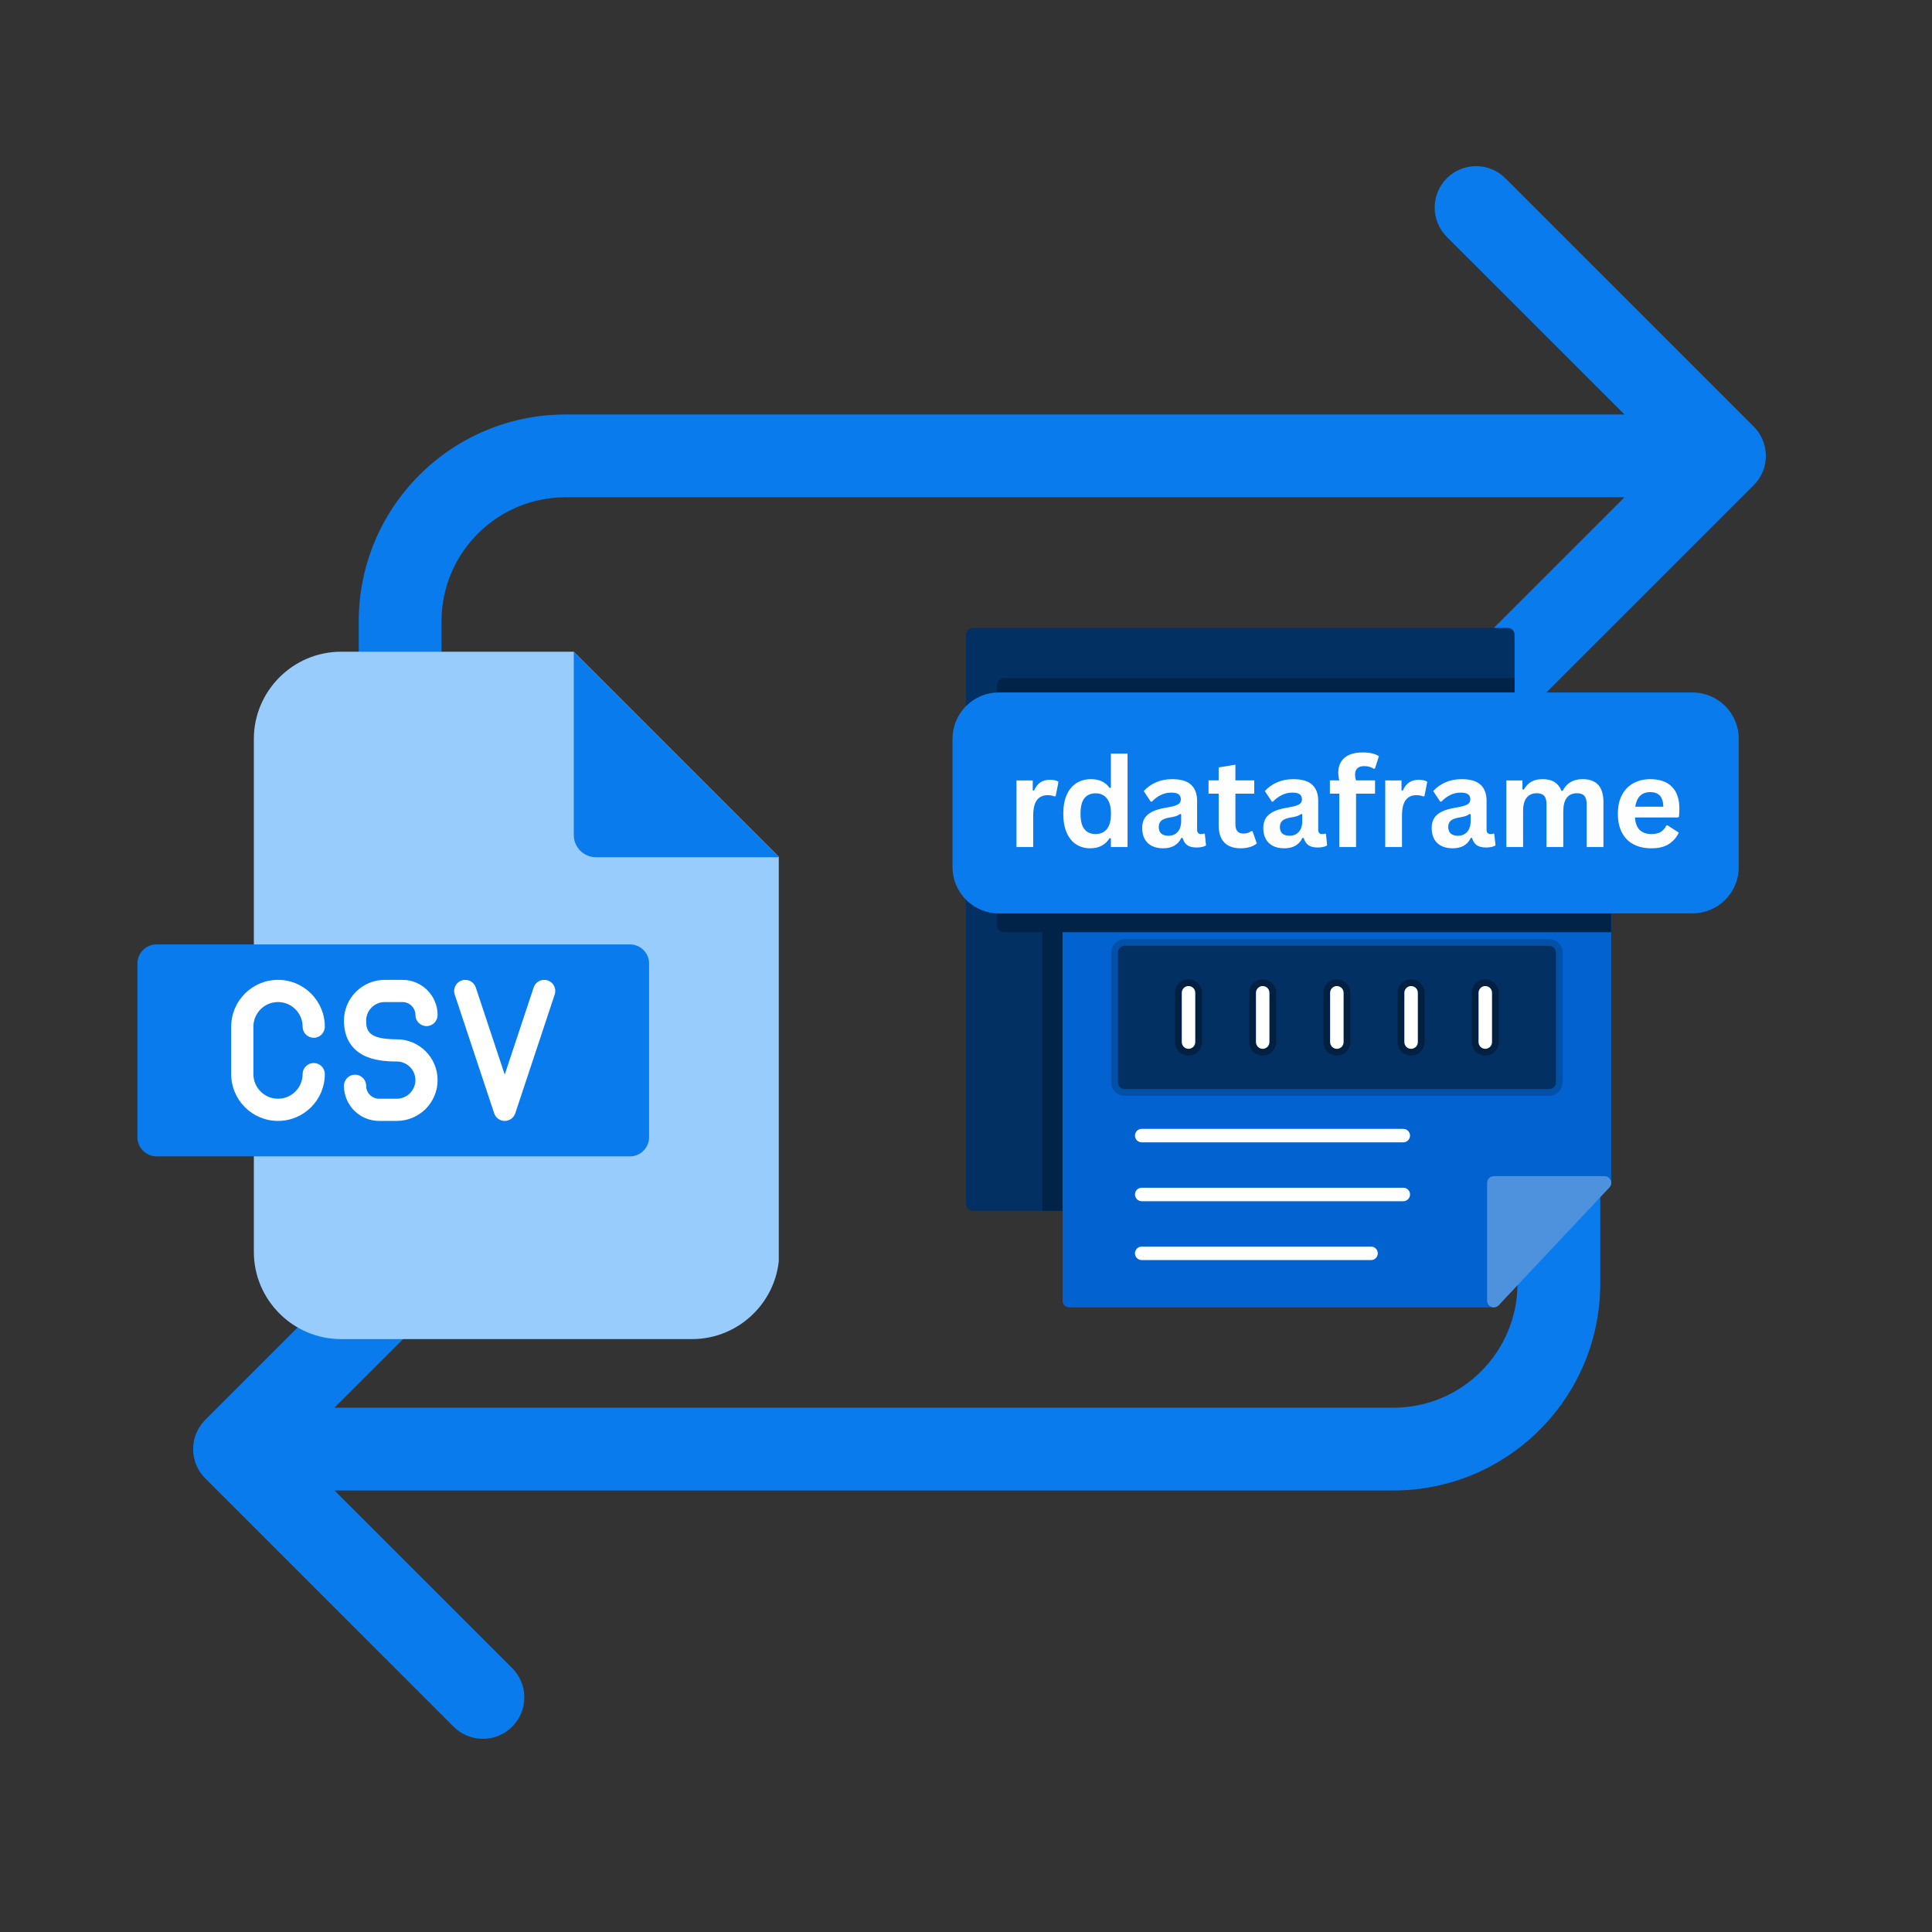 <svg xmlns="http://www.w3.org/2000/svg" xmlns:xlink="http://www.w3.org/1999/xlink" width="500" zoomAndPan="magnify" viewBox="0 0 375 375" height="500" preserveAspectRatio="xMidYMid meet" version="1.0"><rect x="0" y="0" width="375" height="375" fill="#333333" stroke="none"/><defs><g/><clipPath id="c02b82fe94"><path d="M 37.5 32.258 L 342.75 32.258 L 342.75 337.508 L 37.5 337.508 Z M 37.5 32.258 " clip-rule="nonzero"/></clipPath><clipPath id="776764448b"><path d="M 49 126.492 L 151.16 126.492 L 151.16 259.992 L 49 259.992 Z M 49 126.492 " clip-rule="nonzero"/></clipPath><clipPath id="8688953f47"><path d="M 111 126.492 L 151.16 126.492 L 151.16 167 L 111 167 Z M 111 126.492 " clip-rule="nonzero"/></clipPath><clipPath id="4b927d2086"><path d="M 26.66 183 L 126 183 L 126 225 L 26.66 225 Z M 26.66 183 " clip-rule="nonzero"/></clipPath><clipPath id="53a7f548ac"><path d="M 187.5 121 L 294 121 L 294 236 L 187.5 236 Z M 187.5 121 " clip-rule="nonzero"/></clipPath><clipPath id="afe85144bc"><path d="M 197 135 L 321 135 L 321 178 L 197 178 Z M 197 135 " clip-rule="nonzero"/></clipPath><clipPath id="7335fc15ee"><path d="M 198 135 L 321 135 L 321 177 L 198 177 Z M 198 135 " clip-rule="nonzero"/></clipPath><clipPath id="887d5469e1"><path d="M 184.711 134.238 L 337.652 134.238 L 337.652 177.289 L 184.711 177.289 Z M 184.711 134.238 " clip-rule="nonzero"/></clipPath><clipPath id="3210a54f3d"><path d="M 193.879 134.406 L 328.5 134.406 C 330.887 134.406 333.176 135.352 334.863 137.043 C 336.551 138.73 337.5 141.02 337.5 143.406 L 337.5 168.289 C 337.5 170.676 336.551 172.965 334.863 174.652 C 333.176 176.34 330.887 177.289 328.5 177.289 L 193.879 177.289 C 191.492 177.289 189.203 176.34 187.516 174.652 C 185.828 172.965 184.879 170.676 184.879 168.289 L 184.879 143.406 C 184.879 141.02 185.828 138.73 187.516 137.043 C 189.203 135.352 191.492 134.406 193.879 134.406 Z M 193.879 134.406 " clip-rule="nonzero"/></clipPath><clipPath id="b915a06f02"><path d="M 0.801 0.398 L 153.652 0.398 L 153.652 43.289 L 0.801 43.289 Z M 0.801 0.398 " clip-rule="nonzero"/></clipPath><clipPath id="edf5cb6461"><path d="M 9.879 0.406 L 144.5 0.406 C 146.887 0.406 149.176 1.352 150.863 3.043 C 152.551 4.73 153.5 7.02 153.5 9.406 L 153.5 34.289 C 153.5 36.676 152.551 38.965 150.863 40.652 C 149.176 42.34 146.887 43.289 144.5 43.289 L 9.879 43.289 C 7.492 43.289 5.203 42.34 3.516 40.652 C 1.828 38.965 0.879 36.676 0.879 34.289 L 0.879 9.406 C 0.879 7.02 1.828 4.73 3.516 3.043 C 5.203 1.352 7.492 0.406 9.879 0.406 Z M 9.879 0.406 " clip-rule="nonzero"/></clipPath><clipPath id="1779a52892"><rect x="0" width="154" y="0" height="44"/></clipPath></defs><g clip-path="url(#c02b82fe94)"><path fill="#097bed" d="M 340.395 82.801 C 341.848 84.254 342.754 86.262 342.754 88.484 C 342.754 90.711 341.855 92.719 340.395 94.172 L 292.195 142.367 C 290.742 143.824 288.727 144.723 286.512 144.723 C 282.066 144.723 278.469 141.125 278.469 136.684 C 278.469 134.465 279.371 132.449 280.824 130.996 L 315.316 96.52 L 109.793 96.52 C 96.484 96.52 85.695 107.305 85.695 120.617 L 85.695 152.746 C 85.695 157.18 82.098 160.781 77.664 160.781 C 73.23 160.781 69.629 157.18 69.629 152.746 L 69.629 120.617 C 69.629 98.438 87.617 80.453 109.793 80.453 L 315.316 80.453 L 280.824 45.977 C 279.371 44.523 278.469 42.508 278.469 40.289 C 278.469 35.848 282.066 32.25 286.512 32.25 C 288.727 32.25 290.742 33.148 292.195 34.605 Z M 302.574 208.977 C 298.141 208.977 294.543 212.574 294.543 217.008 L 294.543 249.137 C 294.543 262.449 283.754 273.234 270.445 273.234 L 64.922 273.234 L 99.414 238.762 C 100.867 237.305 101.77 235.289 101.77 233.074 C 101.77 228.629 98.172 225.031 93.727 225.031 C 91.512 225.031 89.496 225.934 88.043 227.387 L 39.844 275.582 C 38.391 277.035 37.484 279.043 37.484 281.27 C 37.484 283.492 38.383 285.5 39.844 286.957 L 88.043 335.152 C 89.496 336.605 91.512 337.504 93.727 337.504 C 98.172 337.504 101.77 333.906 101.77 329.465 C 101.77 327.246 100.867 325.23 99.414 323.777 L 64.922 289.301 L 270.445 289.301 C 292.621 289.301 310.609 271.316 310.609 249.137 L 310.609 217.008 C 310.609 212.574 307.008 208.977 302.574 208.977 Z M 302.574 208.977 " fill-opacity="1" fill-rule="nonzero"/></g><g clip-path="url(#776764448b)"><path fill="#98ccfd" d="M 66.191 126.5 L 111.371 126.5 L 151.258 166.387 L 151.258 242.996 C 151.258 252.305 143.648 259.918 134.336 259.918 L 66.191 259.918 C 56.883 259.918 49.273 252.305 49.273 242.996 L 49.273 143.422 C 49.273 134.109 56.883 126.5 66.191 126.5 Z M 66.191 126.5 " fill-opacity="1" fill-rule="evenodd"/></g><g clip-path="url(#8688953f47)"><path fill="#097bed" d="M 111.371 126.5 L 151.258 166.387 L 115.672 166.387 C 113.301 166.387 111.371 164.457 111.371 162.086 Z M 111.371 126.5 " fill-opacity="1" fill-rule="evenodd"/></g><g clip-path="url(#4b927d2086)"><path fill="#097bed" d="M 30.387 183.309 L 122.273 183.309 C 124.32 183.309 125.988 184.977 125.988 187.02 L 125.988 220.73 C 125.988 222.773 124.32 224.453 122.273 224.453 L 30.387 224.453 C 28.344 224.453 26.672 222.773 26.672 220.73 L 26.672 187.02 C 26.672 184.977 28.344 183.309 30.387 183.309 Z M 30.387 183.309 " fill-opacity="1" fill-rule="evenodd"/></g><path fill="#ffffff" d="M 49.184 199.273 L 49.184 208.484 C 49.184 211.117 51.328 213.262 53.961 213.262 C 56.598 213.262 58.738 211.117 58.738 208.484 C 58.738 207.297 59.703 206.332 60.895 206.332 C 62.082 206.332 63.047 207.297 63.047 208.484 C 63.047 213.496 58.973 217.57 53.961 217.57 C 48.953 217.57 44.875 213.496 44.875 208.484 L 44.875 199.273 C 44.875 194.266 48.953 190.188 53.961 190.188 C 58.973 190.188 63.047 194.266 63.047 199.273 C 63.047 200.465 62.082 201.43 60.895 201.43 C 59.703 201.43 58.738 200.465 58.738 199.273 C 58.738 196.641 56.598 194.496 53.961 194.496 C 51.328 194.496 49.184 196.641 49.184 199.273 Z M 74.688 194.496 L 78.117 194.496 C 79.504 194.496 80.633 195.625 80.633 197.008 C 80.633 198.199 81.594 199.164 82.785 199.164 C 83.977 199.164 84.938 198.199 84.938 197.008 C 84.938 193.25 81.879 190.188 78.117 190.188 L 74.688 190.188 C 70.316 190.188 66.762 193.742 66.762 198.109 C 66.762 201.973 68.746 203.855 70.41 204.758 C 72.527 205.902 75.191 206.035 77.012 206.035 C 79.008 206.035 80.629 207.652 80.629 209.645 C 80.629 211.641 79.008 213.262 77.012 213.262 L 73.582 213.262 C 72.195 213.262 71.07 212.137 71.07 210.75 C 71.07 209.559 70.105 208.594 68.914 208.594 C 67.727 208.594 66.762 209.559 66.762 210.75 C 66.762 214.512 69.82 217.57 73.582 217.57 L 77.012 217.57 C 81.383 217.57 84.938 214.016 84.938 209.645 C 84.938 205.277 81.383 201.727 77.012 201.727 C 71.516 201.727 71.07 200.086 71.07 198.105 C 71.07 196.117 72.691 194.496 74.688 194.496 Z M 106.309 190.297 C 105.18 189.922 103.961 190.535 103.586 191.664 L 97.965 208.582 L 92.348 191.664 C 91.973 190.535 90.754 189.926 89.625 190.297 C 88.496 190.672 87.883 191.895 88.258 193.023 L 95.922 216.094 C 96.215 216.977 97.039 217.57 97.965 217.57 C 98.895 217.57 99.719 216.977 100.012 216.094 L 107.672 193.023 C 108.047 191.895 107.438 190.672 106.309 190.297 Z M 106.309 190.297 " fill-opacity="1" fill-rule="nonzero"/><g clip-path="url(#53a7f548ac)"><path fill="#023063" d="M 207.551 235.016 L 188.809 235.016 C 188.09 235.016 187.5 234.426 187.5 233.707 L 187.5 123.191 C 187.5 122.469 188.09 121.879 188.809 121.879 L 292.676 121.883 C 293.398 121.883 293.984 122.469 293.984 123.191 L 293.984 136.855 C 293.984 137.574 293.398 138.164 292.676 138.164 L 200.078 138.164 L 200.078 174.402 L 207.551 174.402 C 208.27 174.402 208.859 174.992 208.859 175.711 L 208.859 233.707 C 208.859 234.426 208.27 235.016 207.551 235.016 Z M 207.551 235.016 " fill-opacity="1" fill-rule="evenodd"/></g><path fill="#022348" d="M 207.551 235.016 L 202.316 235.016 L 202.316 175.711 C 202.316 175.262 202.375 174.82 202.48 174.402 L 207.551 174.402 C 208.27 174.402 208.859 174.992 208.859 175.711 L 208.859 233.707 C 208.859 234.426 208.27 235.016 207.551 235.016 Z M 207.551 235.016 " fill-opacity="1" fill-rule="evenodd"/><path fill="#022348" d="M 293.984 131.617 L 293.984 136.855 C 293.984 137.574 293.398 138.164 292.676 138.164 L 200.078 138.164 L 200.078 174.402 L 207.551 174.402 C 208.27 174.402 208.859 174.992 208.859 175.711 L 208.859 180.949 L 194.844 180.949 C 194.125 180.949 193.535 180.359 193.535 179.641 L 193.535 132.926 C 193.535 132.207 194.121 131.617 194.844 131.617 Z M 293.984 131.617 " fill-opacity="1" fill-rule="evenodd"/><path fill="#0263d0" d="M 289.953 253.758 L 207.551 253.758 C 206.832 253.758 206.242 253.168 206.242 252.449 L 206.242 175.711 C 206.242 174.992 206.832 174.402 207.551 174.402 L 311.418 174.402 C 312.141 174.402 312.727 174.992 312.727 175.711 L 312.727 229.598 C 312.727 230.316 312.141 230.906 311.418 230.906 L 291.25 230.906 L 291.25 252.449 C 291.262 253.168 290.676 253.758 289.953 253.758 Z M 289.953 253.758 " fill-opacity="1" fill-rule="evenodd"/><path fill="#022348" d="M 204.934 180.949 L 204.934 175.711 C 204.934 174.992 205.523 174.402 206.242 174.402 L 311.418 174.402 C 312.141 174.402 312.727 174.992 312.727 175.711 L 312.727 180.949 Z M 204.934 180.949 " fill-opacity="1" fill-rule="evenodd"/><g clip-path="url(#afe85144bc)"><path fill="#4683c7" d="M 320.215 177.02 L 198.77 177.02 C 198.051 177.02 197.461 176.434 197.461 175.711 L 197.461 136.855 C 197.461 136.133 198.051 135.543 198.77 135.543 L 320.215 135.543 C 320.934 135.543 321.523 136.133 321.523 136.855 L 321.523 175.711 C 321.523 176.434 320.934 177.02 320.215 177.02 Z M 320.215 177.02 " fill-opacity="1" fill-rule="evenodd"/></g><g clip-path="url(#7335fc15ee)"><path fill="#4e91dd" d="M 198.262 135.648 C 198.418 135.582 198.59 135.543 198.77 135.543 L 320.215 135.543 C 320.934 135.543 321.523 136.133 321.523 136.855 L 321.523 175.711 C 321.523 175.875 321.492 176.031 321.438 176.176 C 321.281 176.242 321.109 176.281 320.93 176.281 L 199.484 176.281 C 198.766 176.281 198.176 175.691 198.176 174.973 L 198.176 136.113 C 198.176 135.949 198.207 135.793 198.262 135.648 Z M 198.262 135.648 " fill-opacity="1" fill-rule="evenodd"/></g><path fill="#4e91dd" d="M 289.953 253.758 C 289.797 253.758 289.629 253.73 289.469 253.664 C 288.973 253.469 288.645 252.984 288.645 252.449 L 288.645 229.598 C 288.645 228.875 289.234 228.289 289.953 228.289 L 311.434 228.289 C 311.957 228.289 312.426 228.602 312.637 229.074 C 312.848 229.559 312.742 230.105 312.387 230.488 L 290.91 253.34 C 290.648 253.613 290.309 253.758 289.953 253.758 Z M 289.953 253.758 " fill-opacity="1" fill-rule="evenodd"/><path fill="#0250a8" d="M 300.688 212.699 L 218.297 212.699 C 216.855 212.699 215.68 211.523 215.68 210.082 L 215.68 184.887 C 215.68 183.445 216.855 182.27 218.297 182.27 L 300.688 182.27 C 302.129 182.27 303.305 183.445 303.305 184.887 L 303.305 210.07 C 303.305 211.516 302.137 212.699 300.688 212.699 Z M 300.688 212.699 " fill-opacity="1" fill-rule="evenodd"/><path fill="#023063" d="M 300.688 211.391 L 218.297 211.391 C 217.578 211.391 216.988 210.801 216.988 210.082 L 216.988 184.887 C 216.988 184.168 217.578 183.578 218.297 183.578 L 300.688 183.578 C 301.406 183.578 301.996 184.168 301.996 184.887 L 301.996 210.07 C 301.996 210.801 301.406 211.391 300.688 211.391 Z M 300.688 211.391 " fill-opacity="1" fill-rule="evenodd"/><path fill="#022041" d="M 230.691 204.887 C 229.25 204.887 228.074 203.711 228.074 202.27 L 228.074 192.699 C 228.074 191.258 229.25 190.082 230.691 190.082 C 232.133 190.082 233.309 191.258 233.309 192.699 L 233.309 202.27 C 233.309 203.711 232.133 204.887 230.691 204.887 Z M 245.09 204.887 C 243.645 204.887 242.469 203.711 242.469 202.27 L 242.469 192.699 C 242.469 191.258 243.645 190.082 245.09 190.082 C 246.531 190.082 247.707 191.258 247.707 192.699 L 247.707 202.27 C 247.707 203.711 246.531 204.887 245.09 204.887 Z M 259.484 204.887 C 258.043 204.887 256.867 203.711 256.867 202.27 L 256.867 192.699 C 256.867 191.258 258.043 190.082 259.484 190.082 C 260.926 190.082 262.102 191.258 262.102 192.699 L 262.102 202.27 C 262.102 203.715 260.934 204.887 259.484 204.887 Z M 273.895 204.887 C 272.453 204.887 271.277 203.711 271.277 202.27 L 271.277 192.699 C 271.277 191.258 272.453 190.082 273.895 190.082 C 275.336 190.082 276.512 191.258 276.512 192.699 L 276.512 202.27 C 276.512 203.711 275.336 204.887 273.895 204.887 Z M 288.293 204.887 C 286.852 204.887 285.676 203.711 285.676 202.27 L 285.676 192.699 C 285.676 191.258 286.852 190.082 288.293 190.082 C 289.734 190.082 290.91 191.258 290.91 192.699 L 290.91 202.27 C 290.91 203.711 289.734 204.887 288.293 204.887 Z M 288.293 204.887 " fill-opacity="1" fill-rule="evenodd"/><path fill="#ffffff" d="M 230.691 203.578 C 229.973 203.578 229.383 202.988 229.383 202.27 L 229.383 192.699 C 229.383 191.98 229.973 191.391 230.691 191.391 C 231.41 191.391 232 191.98 232 192.699 L 232 202.27 C 232 202.988 231.41 203.578 230.691 203.578 Z M 230.691 203.578 " fill-opacity="1" fill-rule="evenodd"/><path fill="#ffffff" d="M 245.09 203.578 C 244.367 203.578 243.781 202.988 243.781 202.27 L 243.781 192.699 C 243.781 191.98 244.367 191.391 245.09 191.391 C 245.809 191.391 246.398 191.98 246.398 192.699 L 246.398 202.27 C 246.398 202.988 245.809 203.578 245.09 203.578 Z M 245.09 203.578 " fill-opacity="1" fill-rule="evenodd"/><path fill="#ffffff" d="M 259.484 203.578 C 258.766 203.578 258.176 202.988 258.176 202.27 L 258.176 192.699 C 258.176 191.98 258.766 191.391 259.484 191.391 C 260.203 191.391 260.793 191.98 260.793 192.699 L 260.793 202.27 C 260.793 202.988 260.219 203.578 259.484 203.578 Z M 259.484 203.578 " fill-opacity="1" fill-rule="evenodd"/><path fill="#ffffff" d="M 273.895 203.578 C 273.176 203.578 272.586 202.988 272.586 202.27 L 272.586 192.699 C 272.586 191.98 273.176 191.391 273.895 191.391 C 274.613 191.391 275.203 191.98 275.203 192.699 L 275.203 202.27 C 275.203 202.988 274.613 203.578 273.895 203.578 Z M 273.895 203.578 " fill-opacity="1" fill-rule="evenodd"/><path fill="#ffffff" d="M 288.293 203.578 C 287.57 203.578 286.984 202.988 286.984 202.27 L 286.984 192.699 C 286.984 191.98 287.57 191.391 288.293 191.391 C 289.012 191.391 289.602 191.98 289.602 192.699 L 289.602 202.27 C 289.602 202.988 289.012 203.578 288.293 203.578 Z M 288.293 203.578 " fill-opacity="1" fill-rule="evenodd"/><path fill="#ffffff" d="M 272.375 221.73 L 221.609 221.73 C 220.887 221.73 220.297 221.141 220.297 220.422 C 220.297 219.703 220.887 219.113 221.609 219.113 L 272.375 219.113 C 273.098 219.113 273.688 219.703 273.688 220.422 C 273.688 221.141 273.098 221.73 272.375 221.73 Z M 272.375 221.73 " fill-opacity="1" fill-rule="evenodd"/><path fill="#ffffff" d="M 272.375 233.156 L 221.609 233.156 C 220.887 233.156 220.297 232.566 220.297 231.848 C 220.297 231.129 220.887 230.539 221.609 230.539 L 272.375 230.539 C 273.098 230.539 273.688 231.129 273.688 231.848 C 273.688 232.566 273.098 233.156 272.375 233.156 Z M 272.375 233.156 " fill-opacity="1" fill-rule="evenodd"/><path fill="#ffffff" d="M 266.133 244.582 L 221.609 244.582 C 220.887 244.582 220.297 243.992 220.297 243.273 C 220.297 242.555 220.887 241.965 221.609 241.965 L 266.121 241.965 C 266.84 241.965 267.43 242.555 267.43 243.273 C 267.43 243.992 266.855 244.582 266.133 244.582 Z M 266.133 244.582 " fill-opacity="1" fill-rule="evenodd"/><path fill="#fefefe" d="M 211.754 169.992 C 211.031 169.992 210.445 169.402 210.445 168.684 L 210.445 143.883 C 210.445 143.16 211.031 142.574 211.754 142.574 C 212.473 142.574 213.062 143.16 213.062 143.883 L 213.062 168.684 C 213.062 169.402 212.473 169.992 211.754 169.992 Z M 211.754 169.992 " fill-opacity="1" fill-rule="evenodd"/><path fill="#fefefe" d="M 307.23 169.992 C 306.512 169.992 305.922 169.402 305.922 168.684 L 305.922 143.883 C 305.922 143.16 306.512 142.574 307.23 142.574 C 307.949 142.574 308.539 143.16 308.539 143.883 L 308.539 168.684 C 308.539 169.402 307.949 169.992 307.23 169.992 Z M 307.23 169.992 " fill-opacity="1" fill-rule="evenodd"/><path fill="#fefefe" d="M 235.336 168.133 C 234.812 168.133 234.328 167.82 234.121 167.309 L 231.594 161.066 L 222.055 161.066 L 219.527 167.309 C 219.254 167.977 218.492 168.305 217.824 168.031 C 217.156 167.754 216.832 166.996 217.105 166.328 L 219.945 159.285 C 219.957 159.273 219.957 159.246 219.973 159.234 L 225.613 145.258 C 225.809 144.758 226.293 144.43 226.828 144.43 C 227.367 144.43 227.836 144.758 228.047 145.258 L 233.688 159.234 C 233.703 159.262 233.703 159.273 233.715 159.301 L 236.555 166.328 C 236.828 166.996 236.504 167.754 235.836 168.031 C 235.664 168.094 235.496 168.133 235.336 168.133 Z M 223.113 158.449 L 230.547 158.449 L 226.828 149.246 Z M 223.113 158.449 " fill-opacity="1" fill-rule="evenodd"/><path fill="#fefefe" d="M 246.305 168.133 C 245.77 168.133 245.285 167.809 245.09 167.309 L 236.805 146.238 C 236.543 145.57 236.867 144.812 237.535 144.535 C 238.203 144.273 238.965 144.602 239.238 145.27 L 246.305 163.238 L 253.375 145.27 C 253.637 144.602 254.395 144.262 255.074 144.535 C 255.742 144.797 256.082 145.559 255.809 146.238 L 247.523 167.309 C 247.328 167.809 246.844 168.133 246.305 168.133 Z M 246.305 168.133 " fill-opacity="1" fill-rule="evenodd"/><path fill="#fefefe" d="M 273.164 168.133 C 272.742 168.133 272.34 167.938 272.078 167.559 L 265.125 157.391 L 263.02 157.391 L 263.02 166.812 C 263.02 167.531 262.43 168.121 261.711 168.121 C 260.992 168.121 260.402 167.531 260.402 166.812 L 260.402 145.742 C 260.402 145.02 260.992 144.43 261.711 144.43 L 269.801 144.43 C 273.371 144.43 276.277 147.336 276.277 150.91 C 276.277 154.484 273.371 157.391 269.801 157.391 L 268.293 157.391 L 274.234 166.078 C 274.641 166.68 274.484 167.492 273.895 167.898 C 273.672 168.055 273.426 168.133 273.164 168.133 Z M 265.848 154.785 L 269.812 154.785 C 271.945 154.785 273.672 153.055 273.672 150.922 C 273.672 148.789 271.945 147.062 269.812 147.062 L 263.031 147.062 L 263.031 154.785 L 265.809 154.785 C 265.82 154.785 265.832 154.785 265.848 154.785 Z M 265.848 154.785 " fill-opacity="1" fill-rule="evenodd"/><path fill="#fefefe" d="M 290.125 168.133 C 283.594 168.133 278.281 162.82 278.281 156.289 C 278.281 149.758 283.594 144.445 290.125 144.445 C 296.656 144.445 301.969 149.758 301.969 156.289 C 301.969 162.82 296.656 168.133 290.125 168.133 Z M 290.125 147.062 C 287.664 147.062 285.348 148.02 283.594 149.758 C 281.852 151.5 280.898 153.816 280.898 156.289 C 280.898 161.379 285.035 165.516 290.125 165.516 C 295.215 165.516 299.352 161.379 299.352 156.289 C 299.352 151.199 295.215 147.062 290.125 147.062 Z M 290.125 147.062 " fill-opacity="1" fill-rule="evenodd"/><g clip-path="url(#887d5469e1)"><g clip-path="url(#3210a54f3d)"><g transform="matrix(1, 0, 0, 1, 184, 134)"><g clip-path="url(#1779a52892)"><g clip-path="url(#b915a06f02)"><g clip-path="url(#edf5cb6461)"><path fill="#097bed" d="M 0.879 0.406 L 153.484 0.406 L 153.484 43.289 L 0.879 43.289 Z M 0.879 0.406 " fill-opacity="1" fill-rule="nonzero"/></g></g></g></g></g></g><g fill="#fefefe" fill-opacity="1"><g transform="translate(195.438, 164.405)"><g><path d="M 1.859 0 L 1.859 -12.922 L 5.016 -12.922 L 5.016 -11 L 5.266 -10.953 C 5.578 -11.672 5.984 -12.195 6.484 -12.531 C 6.992 -12.875 7.613 -13.047 8.344 -13.047 C 9.082 -13.047 9.641 -12.922 10.016 -12.672 L 9.469 -9.875 L 9.219 -9.828 C 9.008 -9.91 8.805 -9.969 8.609 -10 C 8.422 -10.039 8.188 -10.062 7.906 -10.062 C 7 -10.062 6.305 -9.742 5.828 -9.109 C 5.348 -8.473 5.109 -7.453 5.109 -6.047 L 5.109 0 Z M 1.859 0 "/></g></g></g><g fill="#fefefe" fill-opacity="1"><g transform="translate(205.23, 164.405)"><g><path d="M 6.391 0.25 C 5.367 0.25 4.461 0 3.672 -0.5 C 2.891 -1 2.273 -1.75 1.828 -2.75 C 1.379 -3.75 1.156 -4.984 1.156 -6.453 C 1.156 -7.93 1.383 -9.172 1.844 -10.172 C 2.301 -11.18 2.93 -11.93 3.734 -12.422 C 4.547 -12.922 5.484 -13.172 6.547 -13.172 C 7.359 -13.172 8.055 -13.031 8.641 -12.75 C 9.234 -12.477 9.734 -12.051 10.141 -11.469 L 10.391 -11.516 L 10.391 -18.125 L 13.625 -18.125 L 13.625 0 L 10.391 0 L 10.391 -1.672 L 10.141 -1.719 C 9.773 -1.113 9.281 -0.633 8.656 -0.281 C 8.031 0.07 7.273 0.25 6.391 0.25 Z M 7.438 -2.516 C 8.352 -2.516 9.078 -2.836 9.609 -3.484 C 10.141 -4.141 10.406 -5.129 10.406 -6.453 C 10.406 -7.785 10.141 -8.781 9.609 -9.438 C 9.078 -10.094 8.352 -10.422 7.438 -10.422 C 6.488 -10.422 5.758 -10.102 5.25 -9.469 C 4.75 -8.832 4.5 -7.828 4.5 -6.453 C 4.5 -5.098 4.75 -4.102 5.25 -3.469 C 5.758 -2.832 6.488 -2.516 7.438 -2.516 Z M 7.438 -2.516 "/></g></g></g><g fill="#fefefe" fill-opacity="1"><g transform="translate(220.714, 164.405)"><g><path d="M 5.047 0.25 C 4.211 0.25 3.488 0.098 2.875 -0.203 C 2.27 -0.516 1.801 -0.961 1.469 -1.547 C 1.145 -2.141 0.984 -2.852 0.984 -3.688 C 0.984 -4.445 1.145 -5.086 1.469 -5.609 C 1.801 -6.129 2.312 -6.555 3 -6.891 C 3.688 -7.223 4.586 -7.477 5.703 -7.656 C 6.473 -7.781 7.055 -7.914 7.453 -8.062 C 7.859 -8.207 8.129 -8.375 8.266 -8.562 C 8.41 -8.75 8.484 -8.988 8.484 -9.281 C 8.484 -9.695 8.336 -10.016 8.047 -10.234 C 7.766 -10.453 7.285 -10.562 6.609 -10.562 C 5.891 -10.562 5.207 -10.398 4.562 -10.078 C 3.914 -9.754 3.352 -9.332 2.875 -8.812 L 2.641 -8.812 L 1.281 -10.859 C 1.938 -11.586 2.734 -12.156 3.672 -12.562 C 4.617 -12.969 5.656 -13.172 6.781 -13.172 C 8.488 -13.172 9.723 -12.805 10.484 -12.078 C 11.254 -11.359 11.641 -10.328 11.641 -8.984 L 11.641 -3.375 C 11.641 -2.801 11.895 -2.516 12.406 -2.516 C 12.594 -2.516 12.781 -2.547 12.969 -2.609 L 13.141 -2.562 L 13.375 -0.312 C 13.195 -0.188 12.945 -0.086 12.625 -0.016 C 12.301 0.055 11.945 0.094 11.562 0.094 C 10.789 0.094 10.188 -0.051 9.75 -0.344 C 9.32 -0.645 9.016 -1.113 8.828 -1.75 L 8.578 -1.766 C 7.941 -0.422 6.766 0.25 5.047 0.25 Z M 6.078 -2.188 C 6.828 -2.188 7.426 -2.438 7.875 -2.938 C 8.32 -3.438 8.547 -4.141 8.547 -5.047 L 8.547 -6.359 L 8.328 -6.406 C 8.129 -6.25 7.867 -6.113 7.547 -6 C 7.234 -5.895 6.781 -5.797 6.188 -5.703 C 5.488 -5.578 4.984 -5.375 4.672 -5.094 C 4.359 -4.812 4.203 -4.406 4.203 -3.875 C 4.203 -3.32 4.363 -2.898 4.688 -2.609 C 5.02 -2.328 5.484 -2.188 6.078 -2.188 Z M 6.078 -2.188 "/></g></g></g><g fill="#fefefe" fill-opacity="1"><g transform="translate(234.184, 164.405)"><g><path d="M 8.922 -3.078 L 9.766 -0.688 C 9.41 -0.395 8.969 -0.164 8.438 0 C 7.906 0.164 7.305 0.25 6.641 0.25 C 5.234 0.25 4.164 -0.129 3.438 -0.891 C 2.719 -1.66 2.359 -2.77 2.359 -4.219 L 2.359 -10.359 L 0.391 -10.359 L 0.391 -12.938 L 2.359 -12.938 L 2.359 -15.453 L 5.609 -15.984 L 5.609 -12.938 L 9.266 -12.938 L 9.266 -10.359 L 5.609 -10.359 L 5.609 -4.453 C 5.609 -3.816 5.738 -3.348 6 -3.047 C 6.27 -2.754 6.656 -2.609 7.156 -2.609 C 7.738 -2.609 8.242 -2.766 8.672 -3.078 Z M 8.922 -3.078 "/></g></g></g><g fill="#fefefe" fill-opacity="1"><g transform="translate(244.222, 164.405)"><g><path d="M 5.047 0.25 C 4.211 0.25 3.488 0.098 2.875 -0.203 C 2.27 -0.516 1.801 -0.961 1.469 -1.547 C 1.145 -2.141 0.984 -2.852 0.984 -3.688 C 0.984 -4.445 1.145 -5.086 1.469 -5.609 C 1.801 -6.129 2.312 -6.555 3 -6.891 C 3.688 -7.223 4.586 -7.477 5.703 -7.656 C 6.473 -7.781 7.055 -7.914 7.453 -8.062 C 7.859 -8.207 8.129 -8.375 8.266 -8.562 C 8.41 -8.75 8.484 -8.988 8.484 -9.281 C 8.484 -9.695 8.336 -10.016 8.047 -10.234 C 7.766 -10.453 7.285 -10.562 6.609 -10.562 C 5.891 -10.562 5.207 -10.398 4.562 -10.078 C 3.914 -9.754 3.352 -9.332 2.875 -8.812 L 2.641 -8.812 L 1.281 -10.859 C 1.938 -11.586 2.734 -12.156 3.672 -12.562 C 4.617 -12.969 5.656 -13.172 6.781 -13.172 C 8.488 -13.172 9.723 -12.805 10.484 -12.078 C 11.254 -11.359 11.641 -10.328 11.641 -8.984 L 11.641 -3.375 C 11.641 -2.801 11.895 -2.516 12.406 -2.516 C 12.594 -2.516 12.781 -2.547 12.969 -2.609 L 13.141 -2.562 L 13.375 -0.312 C 13.195 -0.188 12.945 -0.086 12.625 -0.016 C 12.301 0.055 11.945 0.094 11.562 0.094 C 10.789 0.094 10.188 -0.051 9.75 -0.344 C 9.32 -0.645 9.016 -1.113 8.828 -1.75 L 8.578 -1.766 C 7.941 -0.422 6.766 0.25 5.047 0.25 Z M 6.078 -2.188 C 6.828 -2.188 7.426 -2.438 7.875 -2.938 C 8.32 -3.438 8.547 -4.141 8.547 -5.047 L 8.547 -6.359 L 8.328 -6.406 C 8.129 -6.25 7.867 -6.113 7.547 -6 C 7.234 -5.895 6.781 -5.797 6.188 -5.703 C 5.488 -5.578 4.984 -5.375 4.672 -5.094 C 4.359 -4.812 4.203 -4.406 4.203 -3.875 C 4.203 -3.32 4.363 -2.898 4.688 -2.609 C 5.02 -2.328 5.484 -2.188 6.078 -2.188 Z M 6.078 -2.188 "/></g></g></g><g fill="#fefefe" fill-opacity="1"><g transform="translate(257.692, 164.405)"><g><path d="M 2.266 0 L 2.266 -10.359 L 0.438 -10.359 L 0.438 -12.938 L 2.266 -12.938 C 2.129 -13.488 2.062 -14 2.062 -14.469 C 2.062 -15.289 2.25 -15.992 2.625 -16.578 C 3 -17.16 3.535 -17.602 4.234 -17.906 C 4.941 -18.207 5.781 -18.359 6.75 -18.359 C 8.176 -18.359 9.242 -18.113 9.953 -17.625 L 9.188 -15.234 L 8.938 -15.188 C 8.457 -15.531 7.836 -15.703 7.078 -15.703 C 6.492 -15.703 6.055 -15.555 5.766 -15.266 C 5.473 -14.984 5.328 -14.598 5.328 -14.109 C 5.328 -13.898 5.336 -13.707 5.359 -13.531 C 5.391 -13.352 5.441 -13.156 5.516 -12.938 L 9.203 -12.938 L 9.203 -10.359 L 5.516 -10.359 L 5.516 0 Z M 2.266 0 "/></g></g></g><g fill="#fefefe" fill-opacity="1"><g transform="translate(267.016, 164.405)"><g><path d="M 1.859 0 L 1.859 -12.922 L 5.016 -12.922 L 5.016 -11 L 5.266 -10.953 C 5.578 -11.672 5.984 -12.195 6.484 -12.531 C 6.992 -12.875 7.613 -13.047 8.344 -13.047 C 9.082 -13.047 9.641 -12.922 10.016 -12.672 L 9.469 -9.875 L 9.219 -9.828 C 9.008 -9.91 8.805 -9.969 8.609 -10 C 8.422 -10.039 8.188 -10.062 7.906 -10.062 C 7 -10.062 6.305 -9.742 5.828 -9.109 C 5.348 -8.473 5.109 -7.453 5.109 -6.047 L 5.109 0 Z M 1.859 0 "/></g></g></g><g fill="#fefefe" fill-opacity="1"><g transform="translate(276.902, 164.405)"><g><path d="M 5.047 0.25 C 4.211 0.25 3.488 0.098 2.875 -0.203 C 2.27 -0.516 1.801 -0.961 1.469 -1.547 C 1.145 -2.141 0.984 -2.852 0.984 -3.688 C 0.984 -4.445 1.145 -5.086 1.469 -5.609 C 1.801 -6.129 2.312 -6.555 3 -6.891 C 3.688 -7.223 4.586 -7.477 5.703 -7.656 C 6.473 -7.781 7.055 -7.914 7.453 -8.062 C 7.859 -8.207 8.129 -8.375 8.266 -8.562 C 8.41 -8.75 8.484 -8.988 8.484 -9.281 C 8.484 -9.695 8.336 -10.016 8.047 -10.234 C 7.766 -10.453 7.285 -10.562 6.609 -10.562 C 5.891 -10.562 5.207 -10.398 4.562 -10.078 C 3.914 -9.754 3.352 -9.332 2.875 -8.812 L 2.641 -8.812 L 1.281 -10.859 C 1.938 -11.586 2.734 -12.156 3.672 -12.562 C 4.617 -12.969 5.656 -13.172 6.781 -13.172 C 8.488 -13.172 9.723 -12.805 10.484 -12.078 C 11.254 -11.359 11.641 -10.328 11.641 -8.984 L 11.641 -3.375 C 11.641 -2.801 11.895 -2.516 12.406 -2.516 C 12.594 -2.516 12.781 -2.547 12.969 -2.609 L 13.141 -2.562 L 13.375 -0.312 C 13.195 -0.188 12.945 -0.086 12.625 -0.016 C 12.301 0.055 11.945 0.094 11.562 0.094 C 10.789 0.094 10.188 -0.051 9.75 -0.344 C 9.32 -0.645 9.016 -1.113 8.828 -1.75 L 8.578 -1.766 C 7.941 -0.422 6.766 0.25 5.047 0.25 Z M 6.078 -2.188 C 6.828 -2.188 7.426 -2.438 7.875 -2.938 C 8.32 -3.438 8.547 -4.141 8.547 -5.047 L 8.547 -6.359 L 8.328 -6.406 C 8.129 -6.25 7.867 -6.113 7.547 -6 C 7.234 -5.895 6.781 -5.797 6.188 -5.703 C 5.488 -5.578 4.984 -5.375 4.672 -5.094 C 4.359 -4.812 4.203 -4.406 4.203 -3.875 C 4.203 -3.32 4.363 -2.898 4.688 -2.609 C 5.02 -2.328 5.484 -2.188 6.078 -2.188 Z M 6.078 -2.188 "/></g></g></g><g fill="#fefefe" fill-opacity="1"><g transform="translate(290.524, 164.405)"><g><path d="M 1.859 0 L 1.859 -12.922 L 4.984 -12.922 L 4.984 -11.188 L 5.234 -11.141 C 5.648 -11.836 6.141 -12.348 6.703 -12.672 C 7.273 -13.004 8.004 -13.172 8.891 -13.172 C 9.859 -13.172 10.641 -12.977 11.234 -12.594 C 11.828 -12.207 12.266 -11.645 12.547 -10.906 L 12.781 -10.906 C 13.188 -11.676 13.703 -12.242 14.328 -12.609 C 14.953 -12.984 15.734 -13.172 16.672 -13.172 C 19.359 -13.172 20.703 -11.68 20.703 -8.703 L 20.703 0 L 17.453 0 L 17.453 -8.281 C 17.453 -9.039 17.301 -9.586 17 -9.922 C 16.707 -10.266 16.234 -10.438 15.578 -10.438 C 13.797 -10.438 12.906 -9.242 12.906 -6.859 L 12.906 0 L 9.656 0 L 9.656 -8.281 C 9.656 -9.039 9.504 -9.586 9.203 -9.922 C 8.898 -10.266 8.422 -10.438 7.766 -10.438 C 6.93 -10.438 6.281 -10.156 5.812 -9.594 C 5.344 -9.031 5.109 -8.141 5.109 -6.922 L 5.109 0 Z M 1.859 0 "/></g></g></g><g fill="#fefefe" fill-opacity="1"><g transform="translate(312.872, 164.405)"><g><path d="M 12.781 -5.734 L 4.469 -5.734 C 4.562 -4.609 4.879 -3.789 5.422 -3.281 C 5.973 -2.77 6.723 -2.516 7.672 -2.516 C 8.41 -2.516 9.008 -2.648 9.469 -2.922 C 9.926 -3.203 10.297 -3.625 10.578 -4.188 L 10.828 -4.188 L 12.984 -2.797 C 12.566 -1.891 11.93 -1.156 11.078 -0.594 C 10.223 -0.031 9.086 0.25 7.672 0.25 C 6.328 0.25 5.172 -0.004 4.203 -0.516 C 3.234 -1.023 2.484 -1.781 1.953 -2.781 C 1.422 -3.789 1.156 -5.016 1.156 -6.453 C 1.156 -7.922 1.43 -9.16 1.984 -10.172 C 2.547 -11.18 3.297 -11.93 4.234 -12.422 C 5.18 -12.922 6.25 -13.172 7.438 -13.172 C 9.258 -13.172 10.656 -12.688 11.625 -11.719 C 12.602 -10.75 13.094 -9.328 13.094 -7.453 C 13.094 -6.773 13.066 -6.25 13.016 -5.875 Z M 9.984 -7.828 C 9.953 -8.816 9.723 -9.535 9.297 -9.984 C 8.867 -10.43 8.25 -10.656 7.438 -10.656 C 5.789 -10.656 4.82 -9.711 4.531 -7.828 Z M 9.984 -7.828 "/></g></g></g></svg>